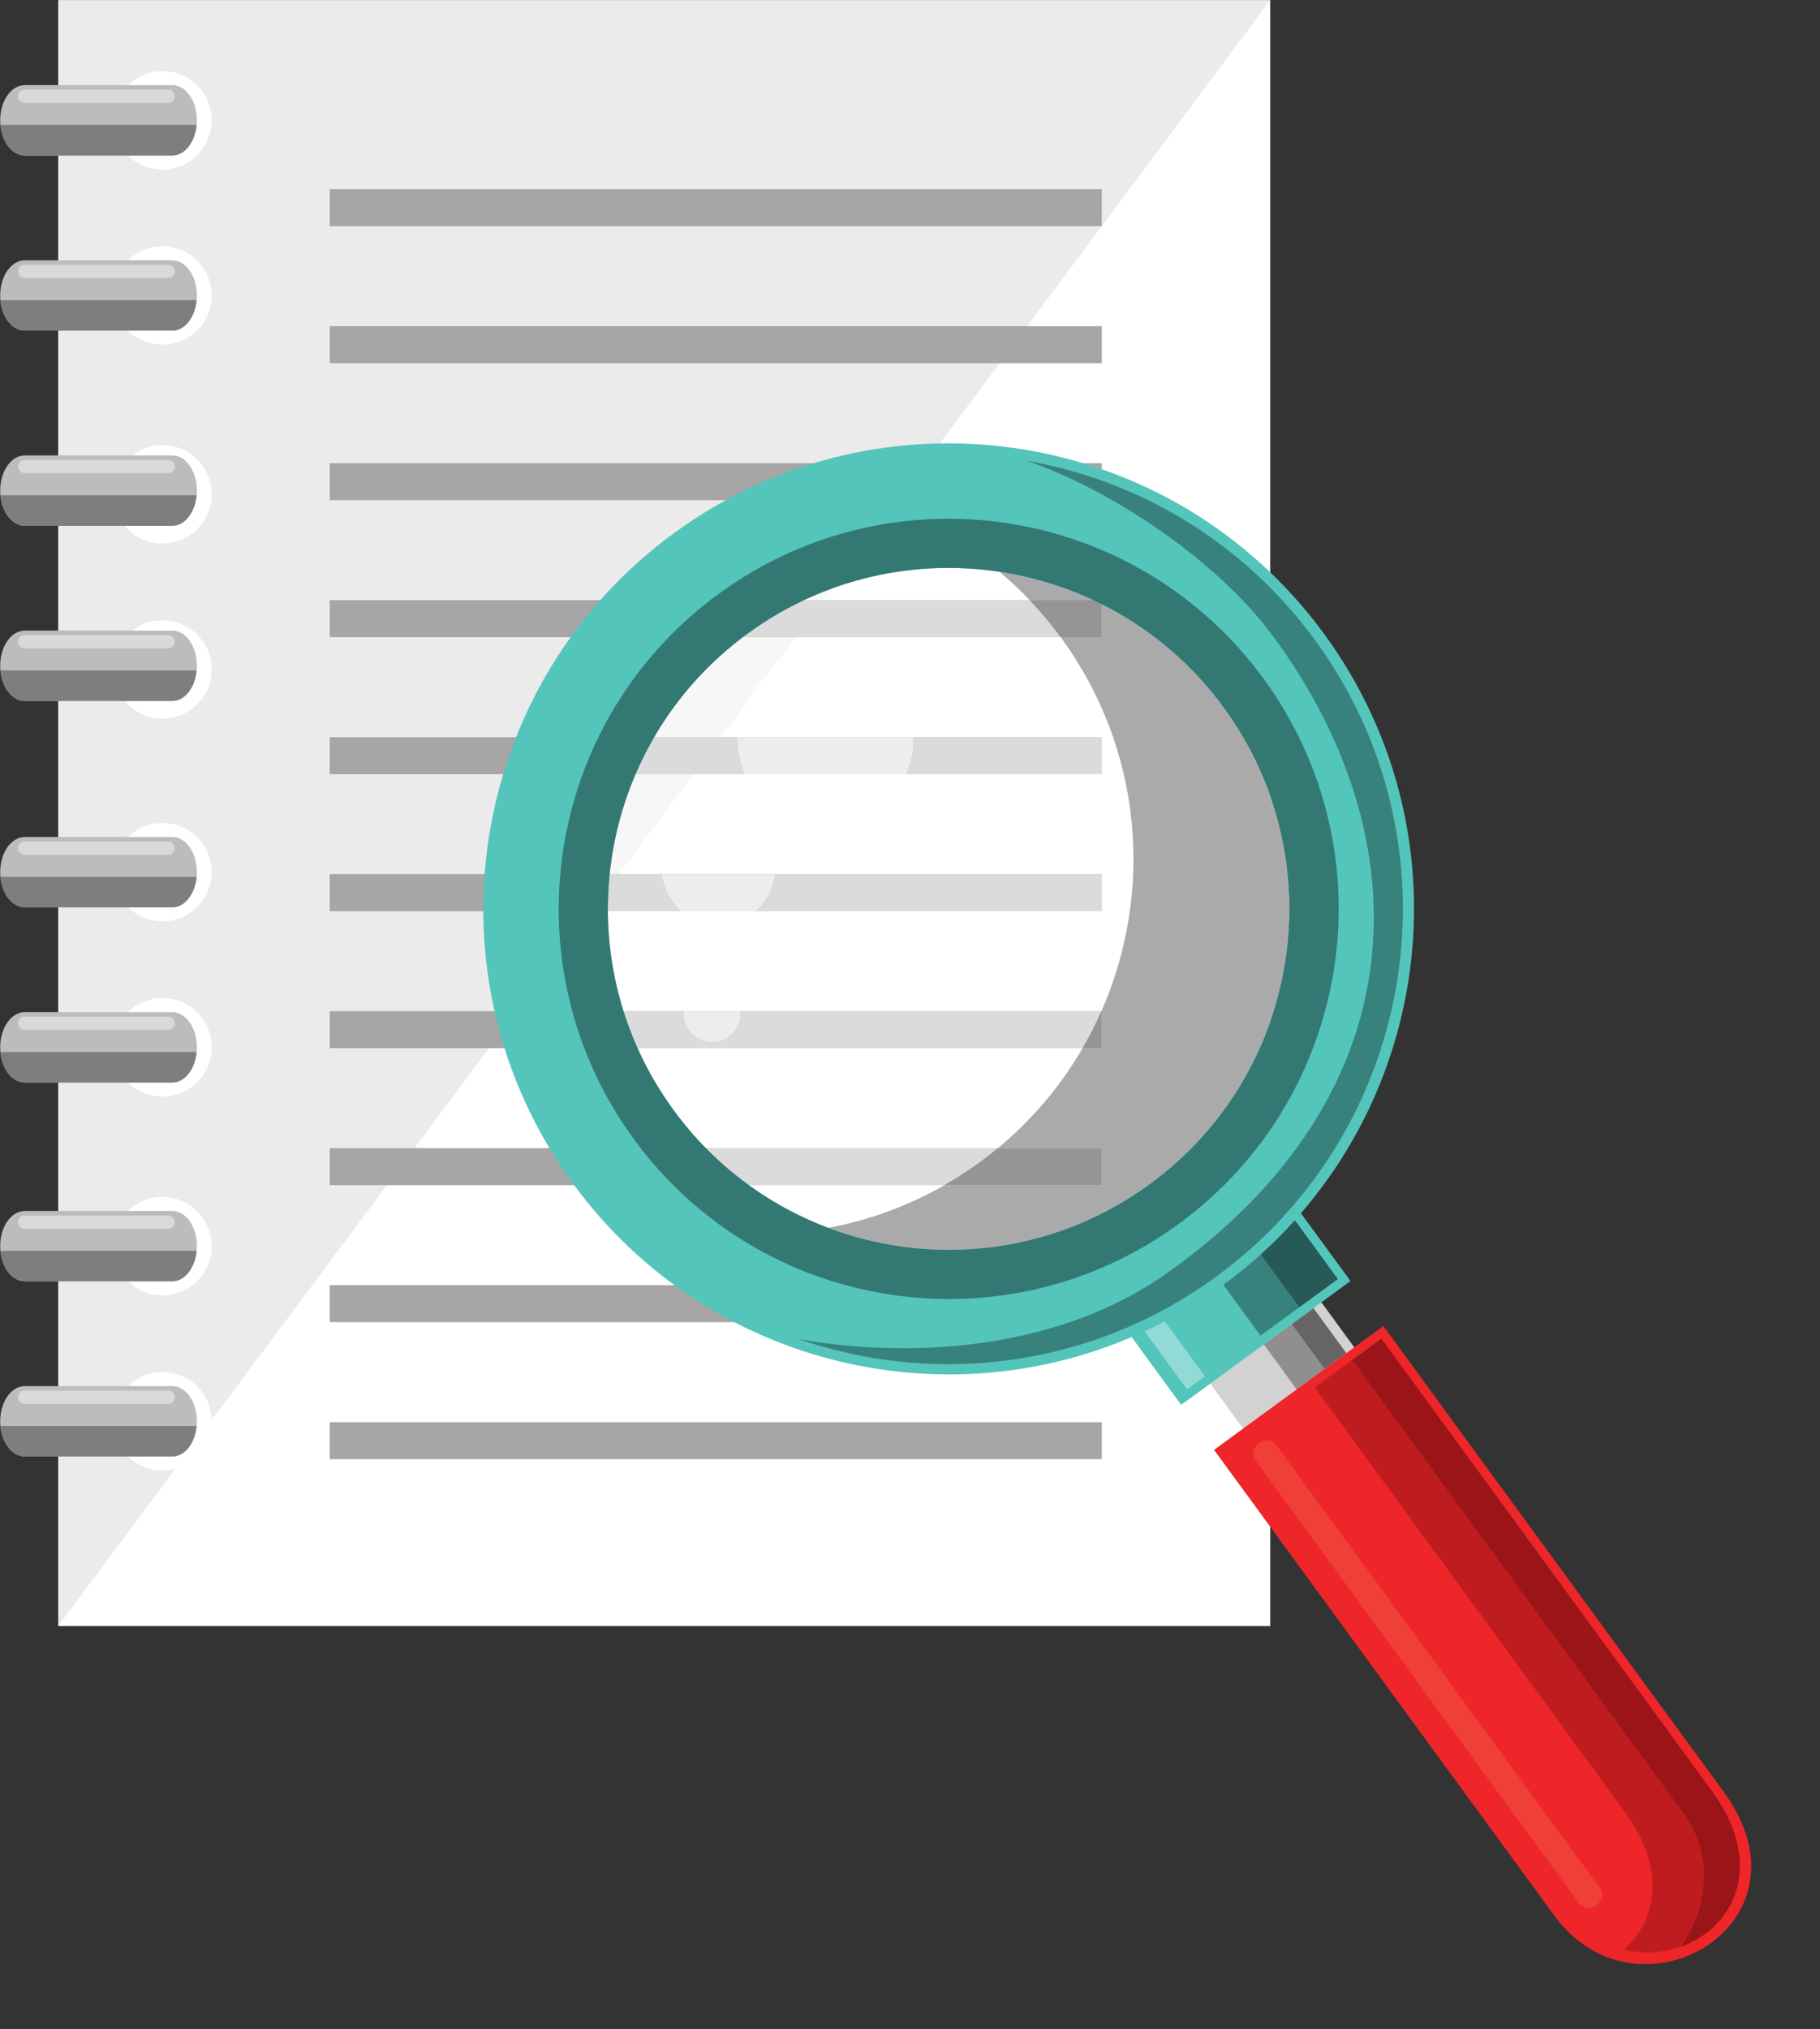 <?xml version="1.0" encoding="UTF-8"?><svg xmlns="http://www.w3.org/2000/svg" xmlns:xlink="http://www.w3.org/1999/xlink" height="319.2" preserveAspectRatio="xMidYMid meet" version="1.0" viewBox="74.8 58.1 286.4 319.2" width="286.4" zoomAndPan="magnify"><rect x="74.8" y="58.1" width="286.4" height="319.2" fill="#333333" stroke="none"/><g><g><path d="M 83.961 313.875 L 274.68 313.875 L 274.68 58.141 L 83.961 58.141 Z M 83.961 313.875" fill="#fff"/></g><g><path d="M 83.961 313.875 L 83.961 58.141 L 274.68 58.141 L 83.961 313.875" fill="#ebebeb"/></g><g><path d="M 108.109 77.023 C 108.109 81.305 104.645 84.766 100.371 84.766 C 96.094 84.766 92.633 81.305 92.633 77.023 C 92.633 72.754 96.094 69.285 100.371 69.285 C 104.645 69.285 108.109 72.754 108.109 77.023" fill="#fff"/></g><g><path d="M 108.109 104.582 C 108.109 108.855 104.645 112.32 100.371 112.32 C 96.094 112.32 92.633 108.855 92.633 104.582 C 92.633 100.309 96.094 96.844 100.371 96.844 C 104.645 96.844 108.109 100.309 108.109 104.582" fill="#fff"/></g><g><path d="M 108.109 135.852 C 108.109 140.129 104.645 143.594 100.371 143.594 C 96.094 143.594 92.633 140.129 92.633 135.852 C 92.633 131.574 96.094 128.109 100.371 128.109 C 104.645 128.109 108.109 131.574 108.109 135.852" fill="#fff"/></g><g><path d="M 108.109 163.406 C 108.109 167.684 104.645 171.145 100.371 171.145 C 96.094 171.145 92.633 167.684 92.633 163.406 C 92.633 159.133 96.094 155.672 100.371 155.672 C 104.645 155.672 108.109 159.133 108.109 163.406" fill="#fff"/></g><g><path d="M 108.109 195.289 C 108.109 199.566 104.645 203.027 100.371 203.027 C 96.094 203.027 92.633 199.566 92.633 195.289 C 92.633 191.02 96.094 187.555 100.371 187.555 C 104.645 187.555 108.109 191.02 108.109 195.289" fill="#fff"/></g><g><path d="M 108.109 222.852 C 108.109 227.117 104.645 230.59 100.371 230.59 C 96.094 230.59 92.633 227.117 92.633 222.852 C 92.633 218.57 96.094 215.105 100.371 215.105 C 104.645 215.105 108.109 218.57 108.109 222.852" fill="#fff"/></g><g><path d="M 108.109 254.117 C 108.109 258.395 104.645 261.859 100.371 261.859 C 96.094 261.859 92.633 258.395 92.633 254.117 C 92.633 249.844 96.094 246.379 100.371 246.379 C 104.645 246.379 108.109 249.844 108.109 254.117" fill="#fff"/></g><g><path d="M 108.109 281.672 C 108.109 285.949 104.645 289.41 100.371 289.41 C 96.094 289.41 92.633 285.949 92.633 281.672 C 92.633 277.395 96.094 273.934 100.371 273.934 C 104.645 273.934 108.109 277.395 108.109 281.672" fill="#fff"/></g><g><path d="M 105.789 77.023 C 105.789 80.082 104.059 82.562 101.922 82.562 L 78.699 82.562 C 76.559 82.562 74.828 80.082 74.828 77.023 C 74.828 73.969 76.559 71.492 78.699 71.492 L 101.922 71.492 C 104.059 71.492 105.789 73.969 105.789 77.023" fill="#bdbcbc"/></g><g><path d="M 101.938 82.562 C 101.938 82.562 101.941 82.562 101.945 82.562 C 101.941 82.562 101.938 82.562 101.938 82.562 M 101.949 82.559 C 101.953 82.559 101.953 82.559 101.957 82.559 C 101.953 82.559 101.953 82.559 101.949 82.559" fill="#a7a5a6"/></g><g><path d="M 101.922 82.562 L 78.699 82.562 C 78.695 82.562 78.691 82.562 78.688 82.562 C 78.684 82.562 78.684 82.562 78.684 82.562 C 78.68 82.562 78.676 82.562 78.676 82.562 C 78.672 82.562 78.672 82.562 78.668 82.559 C 78.668 82.559 78.664 82.559 78.664 82.559 C 78.66 82.559 78.66 82.559 78.656 82.559 C 78.656 82.559 78.652 82.559 78.652 82.559 C 78.648 82.559 78.648 82.559 78.645 82.559 C 78.645 82.559 78.641 82.559 78.641 82.559 C 78.637 82.559 78.637 82.559 78.633 82.559 C 78.633 82.559 78.629 82.559 78.629 82.559 C 78.625 82.559 78.621 82.559 78.621 82.559 C 78.617 82.559 78.617 82.559 78.617 82.559 C 78.613 82.559 78.609 82.559 78.609 82.559 C 78.605 82.559 78.605 82.559 78.605 82.559 C 76.688 82.492 75.129 80.426 74.883 77.762 L 105.738 77.762 C 105.484 80.426 103.934 82.492 102.012 82.559 C 102.008 82.559 102.004 82.559 102.004 82.559 C 102 82.559 102 82.559 102 82.559 C 101.996 82.559 101.992 82.559 101.992 82.559 C 101.988 82.559 101.988 82.559 101.984 82.559 C 101.984 82.559 101.98 82.559 101.98 82.559 C 101.977 82.559 101.977 82.559 101.973 82.559 C 101.973 82.559 101.969 82.559 101.969 82.559 C 101.965 82.559 101.965 82.559 101.961 82.559 C 101.961 82.559 101.957 82.559 101.957 82.559 C 101.953 82.559 101.953 82.559 101.949 82.559 C 101.949 82.562 101.945 82.562 101.945 82.562 C 101.941 82.562 101.938 82.562 101.938 82.562 C 101.934 82.562 101.934 82.562 101.934 82.562 C 101.93 82.562 101.926 82.562 101.922 82.562" fill="#7f7d7e"/></g><g><path d="M 102.309 73.238 C 102.309 73.812 101.844 74.277 101.27 74.277 L 78.656 74.277 C 78.082 74.277 77.621 73.812 77.621 73.238 C 77.621 72.664 78.082 72.199 78.656 72.199 L 101.27 72.199 C 101.844 72.199 102.309 72.664 102.309 73.238" fill="#dad9d9"/></g><g><path d="M 105.789 104.582 C 105.789 107.641 104.059 110.113 101.922 110.113 L 78.699 110.113 C 76.559 110.113 74.828 107.641 74.828 104.582 C 74.828 101.527 76.559 99.047 78.699 99.047 L 101.922 99.047 C 104.059 99.047 105.789 101.527 105.789 104.582" fill="#bdbcbc"/></g><g><path d="M 101.922 110.113 L 78.699 110.113 C 78.695 110.113 78.691 110.113 78.688 110.113 C 78.684 110.113 78.684 110.113 78.684 110.113 C 78.68 110.113 78.676 110.113 78.676 110.113 C 78.672 110.113 78.672 110.113 78.668 110.113 C 78.668 110.113 78.664 110.113 78.664 110.113 C 78.66 110.113 78.66 110.113 78.656 110.113 C 78.656 110.113 78.652 110.113 78.652 110.113 C 78.648 110.113 78.648 110.113 78.645 110.113 C 78.645 110.113 78.641 110.113 78.641 110.113 C 78.637 110.113 78.637 110.113 78.633 110.113 C 78.633 110.113 78.629 110.113 78.629 110.113 C 78.625 110.113 78.621 110.113 78.621 110.113 C 78.617 110.113 78.617 110.113 78.617 110.113 C 78.613 110.113 78.609 110.113 78.609 110.113 C 78.605 110.113 78.605 110.113 78.605 110.113 C 76.688 110.051 75.129 107.98 74.883 105.316 L 105.738 105.316 C 105.484 107.98 103.934 110.051 102.012 110.113 C 102.008 110.113 102.004 110.113 102 110.113 C 101.996 110.113 101.992 110.113 101.988 110.113 C 101.984 110.113 101.98 110.113 101.98 110.113 C 101.977 110.113 101.977 110.113 101.977 110.113 C 101.973 110.113 101.969 110.113 101.969 110.113 C 101.965 110.113 101.965 110.113 101.961 110.113 C 101.961 110.113 101.957 110.113 101.957 110.113 C 101.953 110.113 101.953 110.113 101.949 110.113 C 101.949 110.113 101.945 110.113 101.945 110.113 C 101.941 110.113 101.938 110.113 101.938 110.113 C 101.934 110.113 101.934 110.113 101.934 110.113 C 101.93 110.113 101.926 110.113 101.922 110.113" fill="#7f7d7e"/></g><g><path d="M 102.309 100.797 C 102.309 101.367 101.844 101.836 101.27 101.836 L 78.656 101.836 C 78.082 101.836 77.621 101.367 77.621 100.797 C 77.621 100.223 78.082 99.762 78.656 99.762 L 101.27 99.762 C 101.844 99.762 102.309 100.223 102.309 100.797" fill="#dad9d9"/></g><g><path d="M 105.789 135.273 C 105.789 138.328 104.059 140.809 101.922 140.809 L 78.699 140.809 C 76.559 140.809 74.828 138.328 74.828 135.273 C 74.828 132.219 76.559 129.738 78.699 129.738 L 101.922 129.738 C 104.059 129.738 105.789 132.219 105.789 135.273" fill="#bdbcbc"/></g><g><path d="M 101.938 140.809 C 101.938 140.809 101.941 140.809 101.945 140.809 C 101.941 140.809 101.938 140.809 101.938 140.809 M 101.949 140.805 C 101.949 140.805 101.953 140.805 101.957 140.805 C 101.953 140.805 101.949 140.805 101.949 140.805" fill="#a7a5a6"/></g><g><path d="M 101.922 140.809 L 78.699 140.809 C 78.695 140.809 78.691 140.809 78.688 140.809 C 78.688 140.809 78.684 140.809 78.684 140.809 C 78.68 140.809 78.676 140.809 78.676 140.809 C 78.672 140.809 78.672 140.809 78.668 140.805 C 78.668 140.805 78.664 140.805 78.664 140.805 C 78.66 140.805 78.66 140.805 78.656 140.805 C 78.656 140.805 78.652 140.805 78.652 140.805 C 78.648 140.805 78.648 140.805 78.645 140.805 C 78.645 140.805 78.641 140.805 78.641 140.805 C 78.637 140.805 78.637 140.805 78.633 140.805 C 78.633 140.805 78.629 140.805 78.629 140.805 C 78.625 140.805 78.621 140.805 78.621 140.805 C 78.617 140.805 78.617 140.805 78.617 140.805 C 78.613 140.805 78.609 140.805 78.609 140.805 C 78.605 140.805 78.605 140.805 78.605 140.805 C 76.684 140.738 75.129 138.672 74.883 136.008 L 105.738 136.008 C 105.484 138.672 103.934 140.738 102.012 140.805 C 102.008 140.805 102.004 140.805 102.004 140.805 C 102 140.805 102 140.805 102 140.805 C 101.996 140.805 101.992 140.805 101.992 140.805 C 101.988 140.805 101.988 140.805 101.984 140.805 C 101.984 140.805 101.98 140.805 101.98 140.805 C 101.977 140.805 101.977 140.805 101.973 140.805 C 101.973 140.805 101.969 140.805 101.969 140.805 C 101.965 140.805 101.965 140.805 101.961 140.805 C 101.961 140.805 101.957 140.805 101.957 140.805 C 101.953 140.805 101.949 140.805 101.949 140.805 C 101.945 140.809 101.945 140.809 101.945 140.809 C 101.941 140.809 101.938 140.809 101.938 140.809 C 101.934 140.809 101.934 140.809 101.934 140.809 C 101.93 140.809 101.926 140.809 101.922 140.809" fill="#7f7d7e"/></g><g><path d="M 102.309 131.484 C 102.309 132.062 101.844 132.523 101.27 132.523 L 78.656 132.523 C 78.082 132.523 77.621 132.062 77.621 131.484 C 77.621 130.91 78.082 130.445 78.656 130.445 L 101.27 130.445 C 101.844 130.445 102.309 130.91 102.309 131.484" fill="#dad9d9"/></g><g><path d="M 105.789 162.828 C 105.789 165.887 104.059 168.363 101.922 168.363 L 78.699 168.363 C 76.559 168.363 74.828 165.887 74.828 162.828 C 74.828 159.773 76.559 157.293 78.699 157.293 L 101.922 157.293 C 104.059 157.293 105.789 159.773 105.789 162.828" fill="#bdbcbc"/></g><g><path d="M 101.922 168.363 L 78.699 168.363 C 78.695 168.363 78.691 168.363 78.688 168.363 C 78.684 168.363 78.684 168.363 78.684 168.363 C 78.68 168.363 78.676 168.363 78.676 168.363 C 78.672 168.363 78.672 168.363 78.668 168.363 C 78.668 168.363 78.664 168.363 78.664 168.363 C 78.66 168.363 78.66 168.363 78.656 168.363 C 78.656 168.363 78.652 168.363 78.652 168.363 C 78.648 168.363 78.648 168.363 78.645 168.363 C 78.645 168.363 78.641 168.363 78.641 168.363 C 78.637 168.363 78.637 168.363 78.633 168.363 C 78.633 168.363 78.629 168.363 78.629 168.363 C 78.625 168.363 78.621 168.363 78.621 168.363 C 78.617 168.363 78.617 168.363 78.617 168.363 C 78.613 168.363 78.609 168.363 78.609 168.363 C 78.605 168.363 78.605 168.363 78.605 168.363 C 76.688 168.297 75.129 166.227 74.883 163.562 L 105.738 163.562 C 105.484 166.227 103.934 168.297 102.012 168.363 C 102.008 168.363 102.004 168.363 102.004 168.363 C 102 168.363 102 168.363 102 168.363 C 101.996 168.363 101.992 168.363 101.992 168.363 C 101.988 168.363 101.988 168.363 101.984 168.363 C 101.984 168.363 101.98 168.363 101.98 168.363 C 101.977 168.363 101.977 168.363 101.973 168.363 C 101.973 168.363 101.969 168.363 101.969 168.363 C 101.965 168.363 101.965 168.363 101.961 168.363 C 101.961 168.363 101.957 168.363 101.957 168.363 C 101.953 168.363 101.953 168.363 101.949 168.363 C 101.949 168.363 101.945 168.363 101.945 168.363 C 101.941 168.363 101.938 168.363 101.938 168.363 C 101.934 168.363 101.934 168.363 101.934 168.363 C 101.93 168.363 101.926 168.363 101.922 168.363" fill="#7f7d7e"/></g><g><path d="M 102.309 159.047 C 102.309 159.613 101.844 160.082 101.27 160.082 L 78.656 160.082 C 78.082 160.082 77.621 159.613 77.621 159.047 C 77.621 158.469 78.082 158.008 78.656 158.008 L 101.27 158.008 C 101.844 158.008 102.309 158.469 102.309 159.047" fill="#dad9d9"/></g><g><path d="M 105.789 195.293 C 105.789 198.352 104.059 200.824 101.922 200.824 L 78.699 200.824 C 76.559 200.824 74.828 198.352 74.828 195.293 C 74.828 192.238 76.559 189.762 78.699 189.762 L 101.922 189.762 C 104.059 189.762 105.789 192.238 105.789 195.293" fill="#bdbcbc"/></g><g><path d="M 101.922 200.824 L 78.699 200.824 C 78.695 200.824 78.691 200.824 78.688 200.824 C 78.684 200.824 78.684 200.824 78.684 200.824 C 78.68 200.824 78.676 200.824 78.676 200.824 C 78.672 200.824 78.672 200.824 78.668 200.824 C 78.668 200.824 78.664 200.824 78.664 200.824 C 78.66 200.824 78.66 200.824 78.656 200.824 C 78.656 200.824 78.652 200.824 78.652 200.824 C 78.648 200.824 78.648 200.824 78.645 200.824 C 78.645 200.824 78.641 200.824 78.641 200.824 C 78.637 200.824 78.637 200.824 78.633 200.824 C 78.633 200.824 78.629 200.824 78.629 200.824 C 78.625 200.824 78.621 200.824 78.621 200.824 C 78.617 200.824 78.617 200.824 78.617 200.824 C 76.691 200.766 75.129 198.695 74.883 196.023 L 105.738 196.023 C 105.484 198.695 103.926 200.766 102 200.824 C 101.996 200.824 101.992 200.824 101.988 200.824 C 101.984 200.824 101.98 200.824 101.98 200.824 C 101.977 200.824 101.977 200.824 101.977 200.824 C 101.973 200.824 101.969 200.824 101.969 200.824 C 101.965 200.824 101.965 200.824 101.961 200.824 C 101.961 200.824 101.957 200.824 101.957 200.824 C 101.953 200.824 101.953 200.824 101.949 200.824 C 101.949 200.824 101.945 200.824 101.945 200.824 C 101.941 200.824 101.938 200.824 101.938 200.824 C 101.934 200.824 101.934 200.824 101.934 200.824 C 101.93 200.824 101.926 200.824 101.922 200.824" fill="#7f7d7e"/></g><g><path d="M 102.309 191.508 C 102.309 192.078 101.844 192.543 101.27 192.543 L 78.656 192.543 C 78.082 192.543 77.621 192.078 77.621 191.508 C 77.621 190.934 78.082 190.469 78.656 190.469 L 101.27 190.469 C 101.844 190.469 102.309 190.934 102.309 191.508" fill="#dad9d9"/></g><g><path d="M 105.789 222.852 C 105.789 225.902 104.059 228.383 101.922 228.383 L 78.699 228.383 C 76.559 228.383 74.828 225.902 74.828 222.852 C 74.828 219.793 76.559 217.312 78.699 217.312 L 101.922 217.312 C 104.059 217.312 105.789 219.793 105.789 222.852" fill="#bdbcbc"/></g><g><path d="M 101.922 228.383 L 78.699 228.383 C 78.695 228.383 78.691 228.383 78.688 228.383 C 78.684 228.383 78.684 228.383 78.684 228.383 C 78.68 228.383 78.676 228.383 78.676 228.383 C 78.672 228.383 78.672 228.383 78.668 228.383 C 78.668 228.383 78.664 228.383 78.664 228.383 C 78.66 228.383 78.66 228.383 78.656 228.383 C 78.656 228.383 78.652 228.383 78.652 228.383 C 78.648 228.383 78.648 228.383 78.645 228.383 C 78.645 228.383 78.641 228.383 78.641 228.383 C 78.637 228.383 78.637 228.383 78.633 228.383 C 78.633 228.383 78.629 228.383 78.629 228.383 C 78.625 228.383 78.621 228.383 78.621 228.383 C 78.617 228.383 78.617 228.383 78.617 228.383 C 78.613 228.383 78.609 228.383 78.609 228.383 C 78.605 228.383 78.605 228.383 78.605 228.383 C 76.688 228.316 75.129 226.246 74.883 223.582 L 105.738 223.582 C 105.484 226.246 103.934 228.316 102.012 228.383 C 102.008 228.383 102.004 228.383 102.004 228.383 C 102 228.383 102 228.383 102 228.383 C 101.996 228.383 101.992 228.383 101.988 228.383 C 101.984 228.383 101.98 228.383 101.98 228.383 C 101.977 228.383 101.977 228.383 101.977 228.383 C 101.973 228.383 101.969 228.383 101.969 228.383 C 101.965 228.383 101.965 228.383 101.961 228.383 C 101.961 228.383 101.957 228.383 101.957 228.383 C 101.953 228.383 101.953 228.383 101.949 228.383 C 101.949 228.383 101.945 228.383 101.945 228.383 C 101.941 228.383 101.938 228.383 101.938 228.383 C 101.934 228.383 101.934 228.383 101.934 228.383 C 101.93 228.383 101.926 228.383 101.922 228.383" fill="#7f7d7e"/></g><g><path d="M 102.309 219.062 C 102.309 219.637 101.844 220.102 101.27 220.102 L 78.656 220.102 C 78.082 220.102 77.621 219.637 77.621 219.062 C 77.621 218.488 78.082 218.023 78.656 218.023 L 101.27 218.023 C 101.844 218.023 102.309 218.488 102.309 219.062" fill="#dad9d9"/></g><g><path d="M 105.789 254.117 C 105.789 257.176 104.059 259.648 101.922 259.648 L 78.699 259.648 C 76.559 259.648 74.828 257.176 74.828 254.117 C 74.828 251.062 76.559 248.586 78.699 248.586 L 101.922 248.586 C 104.059 248.586 105.789 251.062 105.789 254.117" fill="#bdbcbc"/></g><g><path d="M 101.922 259.648 L 78.699 259.648 C 78.695 259.648 78.691 259.648 78.688 259.648 C 78.684 259.648 78.684 259.648 78.684 259.648 C 78.68 259.648 78.676 259.648 78.676 259.648 C 78.672 259.648 78.672 259.648 78.668 259.648 C 78.668 259.648 78.664 259.648 78.664 259.648 C 78.66 259.648 78.66 259.648 78.656 259.648 C 78.656 259.648 78.652 259.648 78.652 259.648 C 78.648 259.648 78.648 259.648 78.645 259.648 C 78.645 259.648 78.641 259.648 78.641 259.648 C 78.637 259.648 78.637 259.648 78.633 259.648 C 78.633 259.648 78.629 259.648 78.629 259.648 C 78.625 259.648 78.621 259.648 78.621 259.648 C 78.617 259.648 78.617 259.648 78.617 259.648 C 76.691 259.594 75.129 257.516 74.883 254.852 L 105.738 254.852 C 105.484 257.516 103.926 259.594 102 259.648 C 101.996 259.648 101.992 259.648 101.988 259.648 C 101.984 259.648 101.98 259.648 101.98 259.648 C 101.977 259.648 101.977 259.648 101.977 259.648 C 101.973 259.648 101.969 259.648 101.969 259.648 C 101.965 259.648 101.965 259.648 101.961 259.648 C 101.961 259.648 101.957 259.648 101.957 259.648 C 101.953 259.648 101.953 259.648 101.949 259.648 C 101.949 259.648 101.945 259.648 101.945 259.648 C 101.941 259.648 101.938 259.648 101.938 259.648 C 101.934 259.648 101.934 259.648 101.934 259.648 C 101.93 259.648 101.926 259.648 101.922 259.648" fill="#7f7d7e"/></g><g><path d="M 102.309 250.332 C 102.309 250.902 101.844 251.367 101.27 251.367 L 78.656 251.367 C 78.082 251.367 77.621 250.902 77.621 250.332 C 77.621 249.758 78.082 249.293 78.656 249.293 L 101.27 249.293 C 101.844 249.293 102.309 249.758 102.309 250.332" fill="#dad9d9"/></g><g><path d="M 105.789 281.676 C 105.789 284.73 104.059 287.207 101.922 287.207 L 78.699 287.207 C 76.559 287.207 74.828 284.73 74.828 281.676 C 74.828 278.617 76.559 276.137 78.699 276.137 L 101.922 276.137 C 104.059 276.137 105.789 278.617 105.789 281.676" fill="#bdbcbc"/></g><g><path d="M 101.922 287.207 L 78.699 287.207 C 78.695 287.207 78.691 287.207 78.688 287.207 C 78.684 287.207 78.684 287.207 78.684 287.207 C 78.68 287.207 78.676 287.207 78.676 287.207 C 78.672 287.207 78.672 287.207 78.668 287.207 C 78.668 287.207 78.664 287.207 78.664 287.207 C 78.66 287.207 78.66 287.207 78.656 287.207 C 78.656 287.207 78.652 287.207 78.652 287.207 C 78.648 287.207 78.648 287.207 78.645 287.207 C 78.645 287.207 78.641 287.207 78.641 287.207 C 78.637 287.207 78.637 287.207 78.633 287.207 C 78.633 287.207 78.629 287.207 78.629 287.207 C 78.625 287.207 78.621 287.207 78.621 287.207 C 78.617 287.207 78.617 287.207 78.617 287.207 C 76.691 287.148 75.129 285.074 74.883 282.406 L 105.738 282.406 C 105.484 285.074 103.926 287.148 102 287.207 C 101.996 287.207 101.992 287.207 101.988 287.207 C 101.984 287.207 101.98 287.207 101.98 287.207 C 101.977 287.207 101.977 287.207 101.977 287.207 C 101.973 287.207 101.969 287.207 101.969 287.207 C 101.965 287.207 101.965 287.207 101.961 287.207 C 101.961 287.207 101.957 287.207 101.957 287.207 C 101.953 287.207 101.953 287.207 101.949 287.207 C 101.949 287.207 101.945 287.207 101.945 287.207 C 101.941 287.207 101.938 287.207 101.938 287.207 C 101.934 287.207 101.934 287.207 101.934 287.207 C 101.93 287.207 101.926 287.207 101.922 287.207" fill="#7f7d7e"/></g><g><path d="M 102.309 277.891 C 102.309 278.461 101.844 278.926 101.27 278.926 L 78.656 278.926 C 78.082 278.926 77.621 278.461 77.621 277.891 C 77.621 277.312 78.082 276.848 78.656 276.848 L 101.27 276.848 C 101.844 276.848 102.309 277.312 102.309 277.891" fill="#dad9d9"/></g><g><path d="M 248.176 93.684 L 126.688 93.684 L 126.688 87.859 L 248.176 87.859 L 248.176 93.684" fill="#a7a5a6"/></g><g><path d="M 248.176 115.23 L 126.688 115.23 L 126.688 109.41 L 248.176 109.41 L 248.176 115.23" fill="#a7a5a6"/></g><g><path d="M 126.688 136.781 L 248.176 136.781 L 248.176 130.961 L 126.688 130.961 Z M 126.688 136.781" fill="#a7a5a6"/></g><g><path d="M 126.688 158.328 L 248.176 158.328 L 248.176 152.512 L 126.688 152.512 Z M 126.688 158.328" fill="#a7a5a6"/></g><g><path d="M 126.688 179.883 L 248.176 179.883 L 248.176 174.062 L 126.688 174.062 Z M 126.688 179.883" fill="#a7a5a6"/></g><g><path d="M 126.688 201.43 L 248.176 201.43 L 248.176 195.609 L 126.688 195.609 Z M 126.688 201.43" fill="#a7a5a6"/></g><g><path d="M 126.688 222.98 L 248.176 222.98 L 248.176 217.156 L 126.688 217.156 Z M 126.688 222.98" fill="#a7a5a6"/></g><g><path d="M 126.688 244.527 L 248.176 244.527 L 248.176 238.711 L 126.688 238.711 Z M 126.688 244.527" fill="#a7a5a6"/></g><g><path d="M 126.688 266.078 L 248.176 266.078 L 248.176 260.258 L 126.688 260.258 Z M 126.688 266.078" fill="#a7a5a6"/></g><g><path d="M 248.176 287.629 L 126.688 287.629 L 126.688 281.812 L 248.176 281.812 L 248.176 287.629" fill="#a7a5a6"/></g><g><path d="M 205.133 251.246 C 200.73 249.586 196.527 247.344 192.641 244.527 L 223.43 244.527 C 217.625 247.848 211.441 250.066 205.133 251.246 M 231.828 238.711 L 185.875 238.711 C 184.062 236.863 182.359 234.863 180.789 232.715 C 178.523 229.613 176.637 226.352 175.125 222.98 L 245.16 222.98 C 241.762 228.832 237.301 234.176 231.828 238.711 M 248.125 217.156 L 191.316 217.156 C 191.242 216.383 190.965 215.617 190.473 214.941 C 189.594 213.742 188.23 213.105 186.852 213.105 C 185.934 213.105 185.008 213.387 184.211 213.969 C 183.137 214.754 182.512 215.93 182.395 217.156 L 172.91 217.156 C 171.297 212.016 170.484 206.715 170.453 201.43 L 181.992 201.43 C 183.645 202.863 185.746 203.617 187.867 203.617 C 189.699 203.617 191.551 203.055 193.145 201.891 C 193.348 201.742 193.539 201.59 193.727 201.43 L 248.176 201.43 L 248.176 195.609 L 196.77 195.609 C 197 193.473 196.465 191.242 195.094 189.363 C 193.34 186.965 190.613 185.691 187.852 185.691 C 186.016 185.691 184.164 186.254 182.57 187.418 C 179.895 189.375 178.617 192.535 178.945 195.609 L 172.156 195.609 L 183.887 179.883 L 191.949 179.883 C 192.355 180.832 192.875 181.75 193.512 182.617 C 196.227 186.328 200.438 188.297 204.711 188.297 C 207.547 188.297 210.41 187.43 212.879 185.625 C 214.965 184.098 216.504 182.102 217.449 179.883 L 248.176 179.883 L 248.176 174.062 L 218.559 174.062 C 218.484 171.344 217.617 168.621 215.891 166.258 C 213.176 162.547 208.961 160.578 204.691 160.578 C 201.852 160.578 198.988 161.445 196.523 163.25 C 196.34 163.387 196.156 163.523 195.98 163.668 L 199.961 158.328 L 241.711 158.328 C 241.734 158.363 241.762 158.398 241.785 158.434 C 254.684 176.082 256.355 198.5 248.125 217.156 M 190.848 174.062 L 188.23 174.062 L 191.883 169.16 C 191.242 170.719 190.895 172.383 190.848 174.062" fill="#fff"/></g><g><path d="M 172.156 195.609 L 170.734 195.609 C 171.289 190.211 172.656 184.902 174.809 179.883 L 183.887 179.883 L 172.156 195.609 M 188.23 174.062 L 177.738 174.062 C 181.199 168.109 185.867 162.738 191.688 158.328 L 199.961 158.328 L 195.98 163.668 C 194.117 165.172 192.738 167.074 191.883 169.16 L 188.23 174.062" fill="#f7f7f7"/></g><g><path d="M 236.84 152.512 L 204.301 152.512 L 205.66 150.688 C 211.621 148.504 217.848 147.434 224.039 147.434 C 226.734 147.434 229.426 147.637 232.082 148.039 C 233.738 149.43 235.324 150.918 236.84 152.512" fill="#fff"/></g><g><path d="M 204.301 152.512 L 201.297 152.512 C 202.73 151.836 204.188 151.227 205.66 150.688 L 204.301 152.512" fill="#f7f7f7"/></g><g><path d="M 241.711 158.328 L 191.688 158.328 C 191.934 158.141 192.188 157.953 192.438 157.77 C 195.27 155.699 198.238 153.949 201.297 152.512 L 236.84 152.512 C 238.566 154.32 240.191 156.262 241.711 158.328" fill="#dcdbdb"/></g><g><path d="M 248.176 179.883 L 217.449 179.883 C 218.23 178.043 218.609 176.055 218.559 174.062 L 248.176 174.062 L 248.176 179.883 M 191.949 179.883 L 174.809 179.883 C 175.664 177.891 176.641 175.949 177.738 174.062 L 190.848 174.062 C 190.789 176.027 191.152 178.016 191.949 179.883" fill="#dcdbdb"/></g><g><path d="M 248.176 201.43 L 193.727 201.43 C 195.492 199.902 196.531 197.805 196.77 195.609 L 248.176 195.609 L 248.176 201.43 M 181.992 201.43 L 170.453 201.43 C 170.453 201.328 170.453 201.227 170.453 201.125 C 170.453 199.281 170.547 197.441 170.734 195.609 L 178.945 195.609 C 179.109 197.129 179.66 198.621 180.625 199.941 C 181.031 200.5 181.492 200.996 181.992 201.43" fill="#dcdbdb"/></g><g><path d="M 245.16 222.98 L 175.125 222.98 C 174.27 221.07 173.531 219.125 172.91 217.156 L 182.395 217.156 C 182.293 218.211 182.562 219.305 183.234 220.23 C 184.113 221.43 185.477 222.066 186.855 222.066 C 187.773 222.066 188.699 221.785 189.496 221.199 C 190.82 220.234 191.461 218.68 191.316 217.156 L 248.125 217.156 C 247.25 219.145 246.262 221.09 245.16 222.98" fill="#dcdbdb"/></g><g><path d="M 223.43 244.527 L 192.641 244.527 C 190.254 242.801 187.988 240.859 185.875 238.711 L 231.828 238.711 C 230.898 239.477 229.945 240.223 228.961 240.941 C 227.16 242.254 225.316 243.449 223.43 244.527" fill="#dcdbdb"/></g><g><path d="M 274.68 218.875 L 274.68 183.234 C 276.719 189.012 277.719 195.027 277.723 201.012 C 277.723 207.09 276.695 213.137 274.68 218.875" fill="#abaaaa"/></g><g><path d="M 224.129 254.703 C 217.648 254.703 211.207 253.531 205.133 251.246 C 211.441 250.066 217.625 247.848 223.43 244.527 L 248.176 244.527 L 248.176 238.711 L 231.828 238.711 C 237.301 234.176 241.762 228.832 245.16 222.98 L 248.176 222.98 L 248.176 217.156 L 248.125 217.156 C 256.355 198.5 254.684 176.082 241.785 158.434 C 241.762 158.398 241.734 158.363 241.711 158.328 L 248.176 158.328 L 248.176 153.141 C 255.551 156.84 262.18 162.301 267.387 169.422 C 270.555 173.762 272.98 178.414 274.68 183.234 L 274.68 218.875 C 271.211 228.754 264.824 237.723 255.73 244.367 C 246.188 251.34 235.105 254.703 224.129 254.703 M 246.871 152.512 L 236.84 152.512 C 235.324 150.918 233.738 149.43 232.082 148.039 C 237.18 148.809 242.168 150.309 246.871 152.512" fill="#abaaaa"/></g><g><path d="M 248.176 158.328 L 241.711 158.328 C 240.191 156.262 238.566 154.32 236.84 152.512 L 246.871 152.512 C 247.309 152.715 247.742 152.926 248.176 153.141 L 248.176 158.328" fill="#969494"/></g><g><path d="M 248.176 222.98 L 245.16 222.98 C 246.262 221.09 247.25 219.145 248.125 217.156 L 248.176 217.156 L 248.176 222.98" fill="#969494"/></g><g><path d="M 248.176 244.527 L 223.43 244.527 C 225.316 243.449 227.16 242.254 228.961 240.941 C 229.945 240.223 230.898 239.477 231.828 238.711 L 248.176 238.711 L 248.176 244.527" fill="#969494"/></g><g><path d="M 272.855 286.145 L 290.344 273.367 L 269.953 245.473 L 252.469 258.25 L 272.855 286.145" fill="#d3d2d2"/></g><g><path d="M 278.852 276.656 L 273.676 269.578 L 278.051 266.383 L 283.223 273.461 L 278.852 276.656" fill="#908e8e"/></g><g><path d="M 283.223 273.461 L 278.051 266.383 L 281.484 263.871 L 286.66 270.949 L 283.223 273.461" fill="#666464"/></g><g><path d="M 260.668 279.086 L 287.316 259.609 L 274.531 242.121 L 247.891 261.602 L 260.668 279.086" fill="#54c5bb"/></g><g><path d="M 261.602 276.648 L 254.918 267.504 C 255.98 267.008 257.039 266.484 258.086 265.934 L 264.41 274.594 L 261.602 276.648" fill="#92dad6"/></g><g><path d="M 273.152 268.199 L 267.297 260.188 C 269.352 258.684 271.305 257.098 273.16 255.43 L 279.242 263.75 L 273.152 268.199" fill="#38827d"/></g><g><path d="M 279.242 263.754 L 279.242 263.75 L 285.332 259.305 L 279.242 263.754" fill="#38827d"/></g><g><path d="M 279.242 263.75 L 273.16 255.43 C 275.066 253.711 276.867 251.906 278.559 250.031 L 285.332 259.305 L 279.242 263.75" fill="#275957"/></g><g><path d="M 319.398 359.438 C 332.48 377.344 361.258 360.777 346.047 339.961 C 335.09 324.977 292.488 266.688 292.488 266.688 L 265.844 286.164 C 265.844 286.164 306.312 341.531 319.398 359.438" fill="#ee2629"/></g><g><path d="M 334.09 365.215 C 332.848 365.215 331.586 365.07 330.328 364.766 C 335.414 360.305 337.16 352.246 330.461 343.082 C 321.629 330.996 291.633 289.957 281.684 276.348 L 287.594 272.023 C 287.594 272.023 328.984 328.652 339.629 343.215 C 345.332 351.02 342.645 359.672 339.262 364.336 C 341.398 363.586 343.328 362.379 344.871 360.797 C 342.156 363.582 338.234 365.215 334.09 365.215 M 344.879 360.793 C 344.879 360.789 344.883 360.789 344.883 360.789 C 344.883 360.789 344.879 360.789 344.879 360.793 M 344.227 339.883 C 344.223 339.875 344.215 339.867 344.211 339.859 C 333.566 325.297 292.18 268.672 292.18 268.672 L 281.684 276.344 L 292.18 268.672 C 292.18 268.672 333.566 325.297 344.211 339.859 C 344.215 339.867 344.223 339.875 344.227 339.883" fill="#bf1c1f"/></g><g><path d="M 344.871 360.797 C 344.871 360.797 344.875 360.793 344.879 360.793 C 344.875 360.793 344.875 360.797 344.871 360.797 M 344.883 360.789 C 349.332 356.215 350.543 348.547 344.227 339.883 C 350.547 348.547 349.332 356.219 344.883 360.789 M 281.684 276.348 L 281.684 276.344 C 281.684 276.344 281.684 276.348 281.684 276.348" fill="#bf1c1f"/></g><g><path d="M 339.262 364.336 C 342.645 359.672 345.332 351.02 339.629 343.215 C 328.984 328.652 287.594 272.023 287.594 272.023 L 281.684 276.348 C 281.684 276.348 281.684 276.344 281.684 276.344 L 292.18 268.672 C 292.18 268.672 333.566 325.297 344.211 339.859 C 344.215 339.867 344.223 339.875 344.227 339.883 C 350.543 348.547 349.332 356.215 344.883 360.789 C 344.883 360.789 344.879 360.789 344.879 360.793 C 344.875 360.793 344.871 360.797 344.871 360.797 C 343.328 362.379 341.398 363.586 339.262 364.336" fill="#9a1418"/></g><g><path d="M 180.789 232.715 C 163.312 208.801 168.527 175.246 192.438 157.77 C 216.352 140.293 249.906 145.512 267.387 169.422 C 284.863 193.336 279.645 226.891 255.73 244.367 C 231.816 261.844 198.266 256.629 180.789 232.715 M 164.965 244.277 C 188.836 276.93 234.645 284.051 267.297 260.188 C 299.945 236.32 307.07 190.508 283.203 157.859 C 259.344 125.211 213.523 118.086 180.879 141.945 C 148.227 165.812 141.102 211.629 164.965 244.277" fill="#54c5bb"/></g><g><path d="M 224.031 272.691 C 216.047 272.691 208.102 271.359 200.547 268.758 C 205.758 269.672 211.297 270.184 216.941 270.184 C 231.359 270.184 246.438 266.848 258.348 258.43 C 298.145 230.301 298.684 190.395 275.344 158.457 C 266.387 146.203 249.703 135.172 236.363 130.57 C 253.938 133.664 270.395 143.273 281.762 158.824 C 305.102 190.758 298.133 235.559 266.199 258.902 C 253.465 268.211 238.68 272.688 224.031 272.691" fill="#38827d"/></g><g><path d="M 180.789 232.715 C 163.312 208.801 168.527 175.246 192.438 157.77 C 216.352 140.293 249.906 145.512 267.387 169.422 C 284.863 193.336 279.645 226.891 255.73 244.367 C 231.816 261.844 198.266 256.629 180.789 232.715 M 174.539 237.277 C 194.539 264.645 232.938 270.609 260.301 250.613 C 287.66 230.613 293.633 192.219 273.633 164.855 C 253.633 137.496 215.238 131.527 187.875 151.523 C 160.516 171.523 154.547 209.914 174.539 237.277" fill="#347874"/></g><g><path d="M 204.711 188.297 C 200.438 188.297 196.227 186.328 193.512 182.617 C 192.875 181.75 192.355 180.832 191.949 179.883 L 217.449 179.883 C 216.504 182.102 214.965 184.098 212.879 185.625 C 210.41 187.43 207.547 188.297 204.711 188.297 M 218.559 174.062 L 190.848 174.062 C 190.895 172.383 191.242 170.719 191.883 169.16 L 195.98 163.668 C 196.156 163.523 196.34 163.387 196.523 163.25 C 198.988 161.445 201.852 160.578 204.691 160.578 C 208.961 160.578 213.176 162.547 215.891 166.258 C 217.617 168.621 218.484 171.344 218.559 174.062" fill="#fff"/></g><g><path d="M 191.883 169.16 C 192.738 167.074 194.117 165.172 195.98 163.668 L 191.883 169.16" fill="#fbfbfb"/></g><g><path d="M 217.449 179.883 L 191.949 179.883 C 191.152 178.016 190.789 176.027 190.848 174.062 L 218.559 174.062 C 218.609 176.055 218.23 178.043 217.449 179.883" fill="#ededed"/></g><g><path d="M 187.867 203.617 C 185.746 203.617 183.645 202.863 181.992 201.43 L 193.727 201.43 C 193.539 201.59 193.348 201.742 193.145 201.891 C 191.551 203.055 189.699 203.617 187.867 203.617 M 196.77 195.609 L 178.945 195.609 C 178.617 192.535 179.895 189.375 182.57 187.418 C 184.164 186.254 186.016 185.691 187.852 185.691 C 190.613 185.691 193.34 186.965 195.094 189.363 C 196.465 191.242 197 193.473 196.77 195.609" fill="#fff"/></g><g><path d="M 193.727 201.43 L 181.992 201.43 C 181.492 200.996 181.031 200.5 180.625 199.941 C 179.66 198.621 179.109 197.129 178.945 195.609 L 196.77 195.609 C 196.531 197.805 195.492 199.902 193.727 201.43" fill="#ededed"/></g><g><path d="M 191.316 217.156 L 182.395 217.156 C 182.512 215.93 183.137 214.754 184.211 213.969 C 185.008 213.387 185.934 213.105 186.852 213.105 C 188.23 213.105 189.594 213.742 190.473 214.941 C 190.965 215.617 191.242 216.383 191.316 217.156" fill="#fff"/></g><g><path d="M 186.855 222.066 C 185.477 222.066 184.113 221.43 183.234 220.23 C 182.562 219.305 182.293 218.211 182.395 217.156 L 191.316 217.156 C 191.461 218.68 190.82 220.234 189.496 221.199 C 188.699 221.785 187.773 222.066 186.855 222.066" fill="#ededed"/></g><g><path d="M 324.699 358.238 C 324.168 358.238 323.676 358.027 323.371 357.609 L 272.285 287.719 C 271.727 286.957 272.016 285.805 272.914 285.145 C 273.328 284.844 273.801 284.695 274.242 284.695 C 274.773 284.695 275.262 284.906 275.566 285.32 L 326.648 355.215 C 327.207 355.977 326.926 357.133 326.02 357.793 C 325.609 358.094 325.141 358.238 324.699 358.238" fill="#f03f37"/></g></g></svg>
